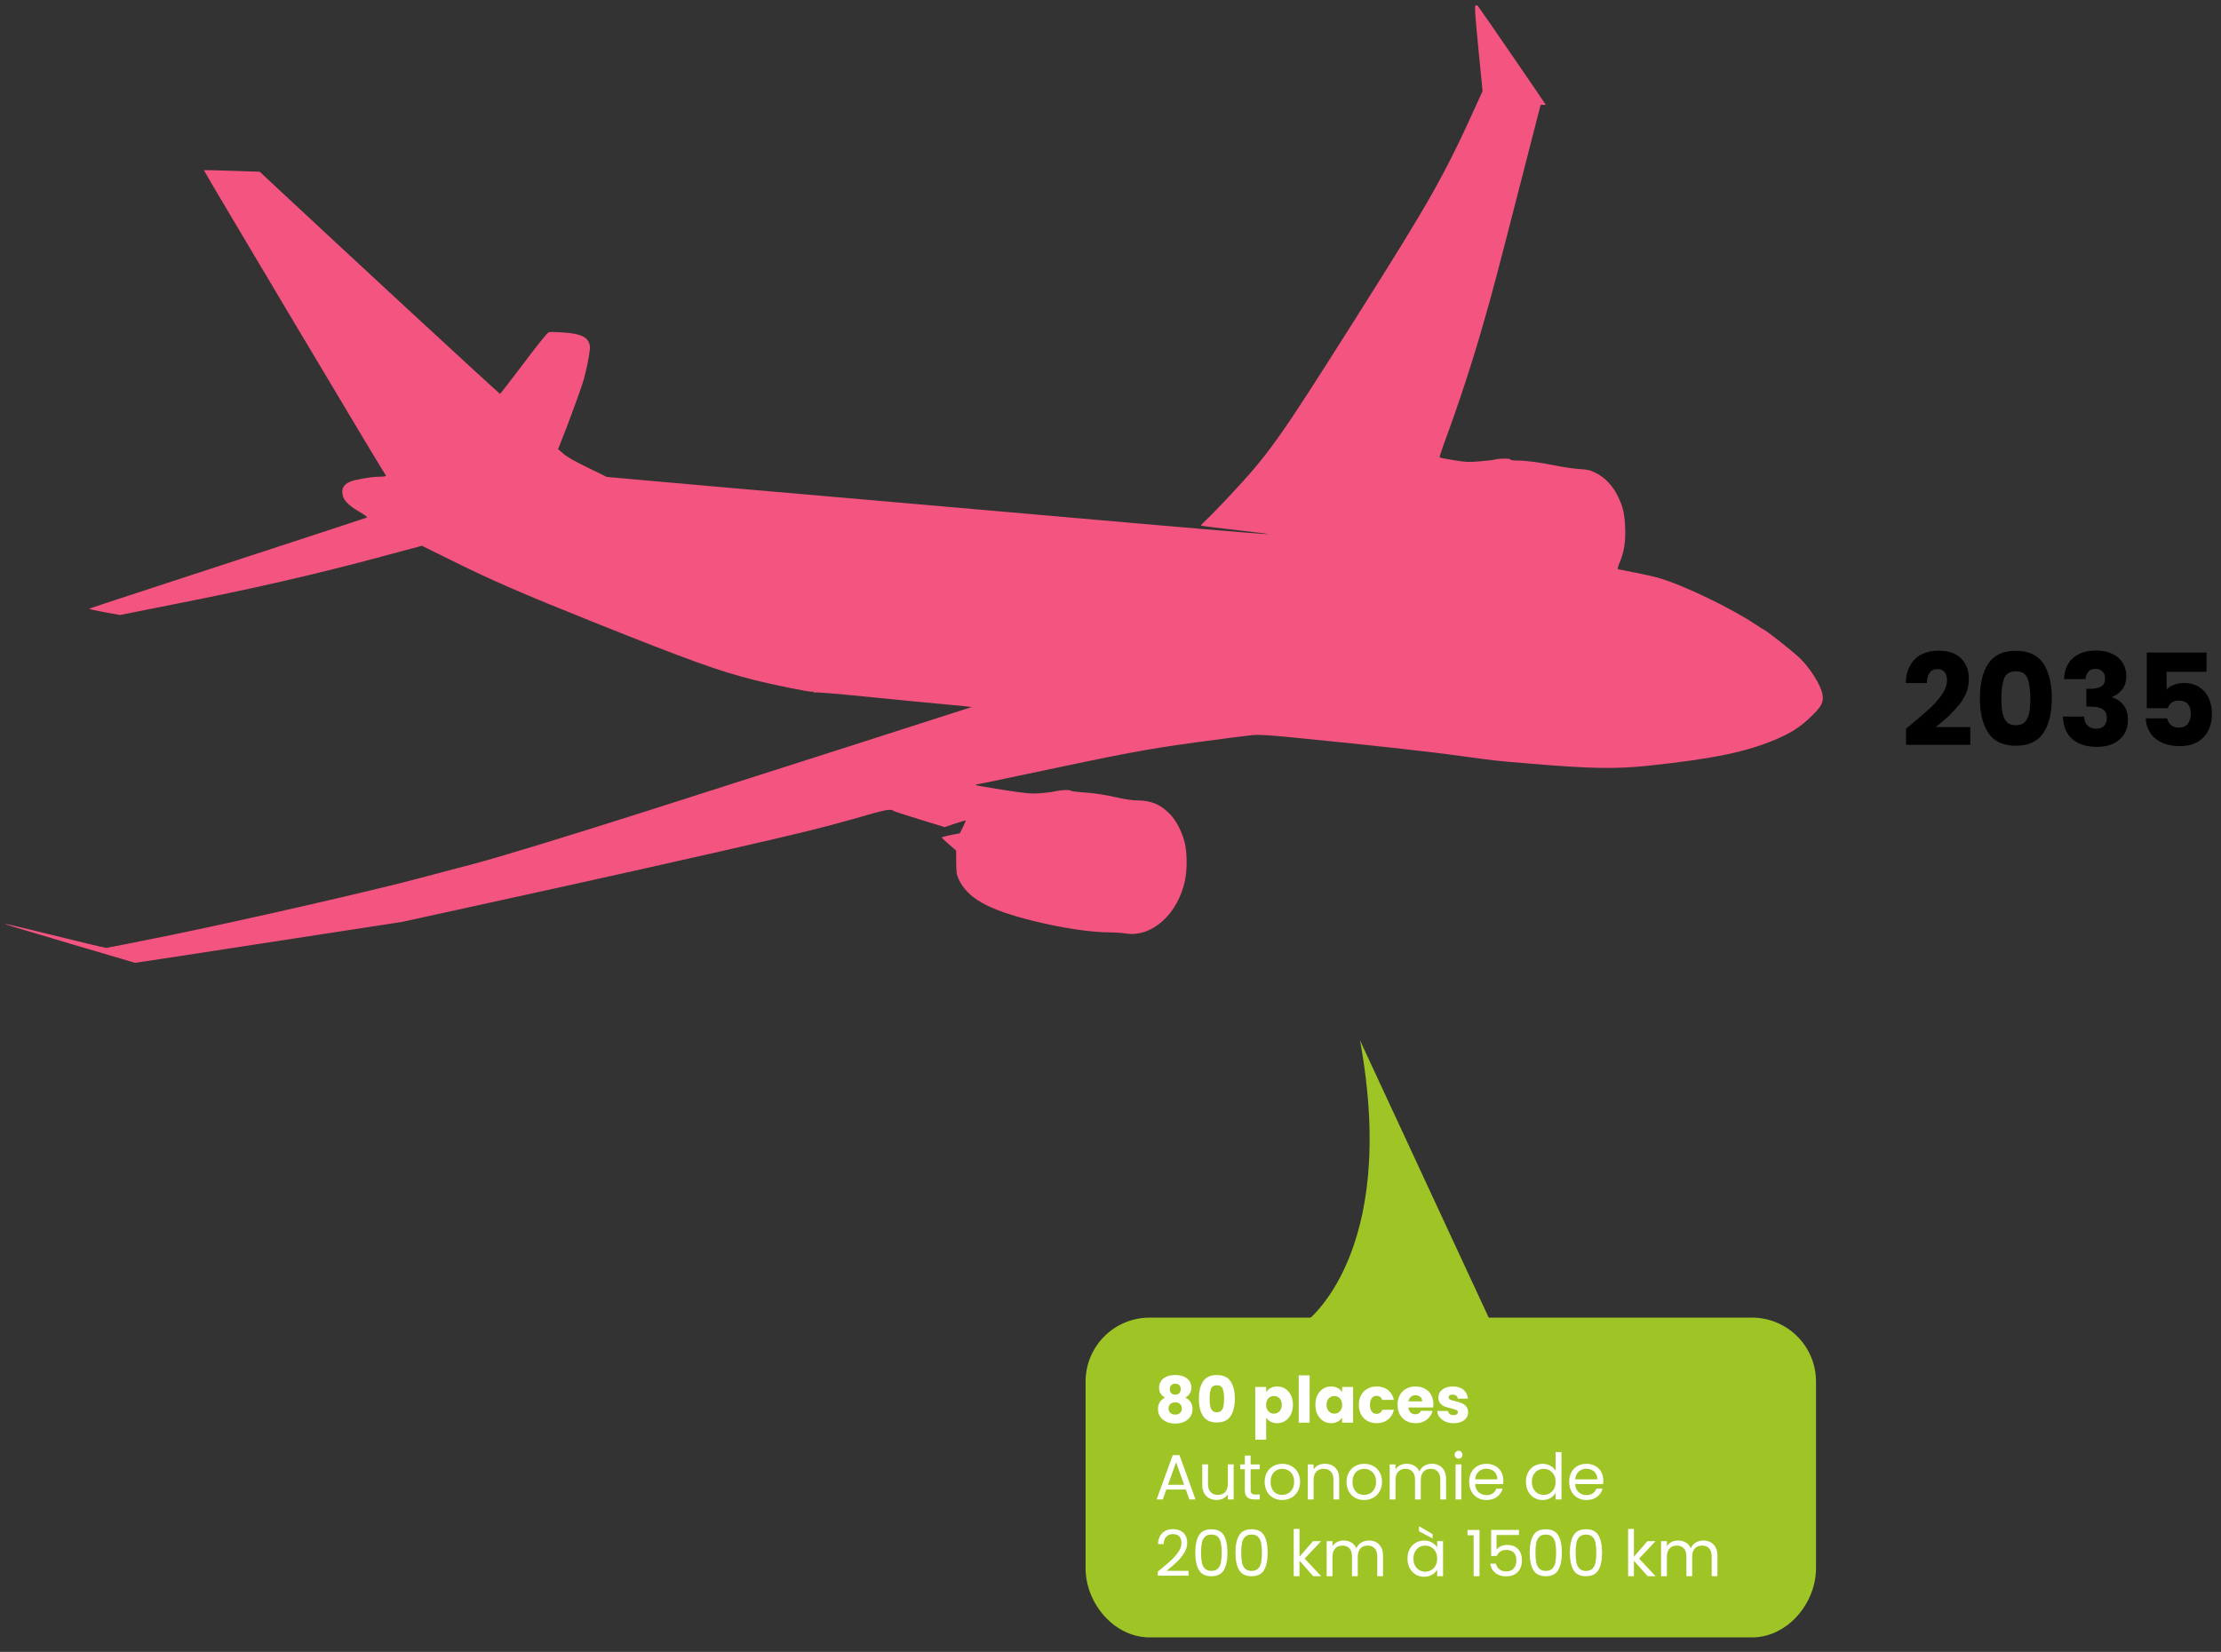 <svg xmlns="http://www.w3.org/2000/svg" xmlns:xlink="http://www.w3.org/1999/xlink" id="Calque_1" x="0px" y="0px" width="416.512px" height="309.867px" viewBox="-118.012 -95.868 416.512 309.867" xml:space="preserve"><rect x="-118.012" y="-95.868" width="416.512" height="309.867" fill="#333333" stroke="none"/><g>	<path d="M240.18,40.202c1.568-1.296,2.804-2.36,3.708-3.192c0.904-0.832,1.668-1.704,2.292-2.616  c0.624-0.912,0.936-1.8,0.936-2.664c0-0.656-0.152-1.168-0.456-1.536c-0.304-0.368-0.76-0.552-1.368-0.552  c-0.608,0-1.084,0.228-1.428,0.684s-0.516,1.101-0.516,1.932h-3.96c0.032-1.36,0.324-2.496,0.876-3.408  c0.552-0.912,1.28-1.584,2.184-2.016c0.903-0.432,1.908-0.648,3.012-0.648c1.904,0,3.34,0.488,4.308,1.464  c0.968,0.976,1.452,2.248,1.452,3.816c0,1.712-0.584,3.3-1.752,4.764c-1.168,1.464-2.656,2.892-4.464,4.284h6.48v3.336h-12.048  v-3.048C239.98,40.37,240.228,40.17,240.18,40.202z"></path>	<path d="M254.88,28.586c1.064-1.584,2.78-2.376,5.148-2.376c2.368,0,4.083,0.792,5.148,2.376c1.063,1.584,1.596,3.752,1.596,6.504  c0,2.784-0.532,4.968-1.596,6.552c-1.064,1.584-2.78,2.376-5.148,2.376c-2.368,0-4.084-0.792-5.148-2.376  c-1.064-1.584-1.596-3.768-1.596-6.552C253.284,32.338,253.816,30.17,254.88,28.586z M262.212,31.358  c-0.352-0.872-1.08-1.308-2.184-1.308s-1.833,0.436-2.184,1.308c-0.352,0.872-0.528,2.116-0.528,3.732  c0,1.088,0.064,1.988,0.192,2.7c0.127,0.712,0.388,1.288,0.78,1.728s0.972,0.66,1.74,0.66c0.768,0,1.348-0.22,1.74-0.66  s0.652-1.016,0.78-1.728c0.127-0.712,0.192-1.612,0.192-2.7C262.74,33.474,262.564,32.23,262.212,31.358z"></path>	<path d="M270.756,27.554c1.056-0.928,2.488-1.392,4.296-1.392c1.2,0,2.228,0.208,3.084,0.624c0.855,0.417,1.503,0.984,1.944,1.704  c0.44,0.72,0.66,1.528,0.66,2.424c0,1.056-0.264,1.916-0.792,2.58c-0.528,0.665-1.145,1.116-1.848,1.356v0.096  c0.912,0.304,1.632,0.808,2.16,1.512c0.528,0.704,0.792,1.608,0.792,2.712c0,0.992-0.228,1.868-0.684,2.628  c-0.456,0.76-1.12,1.356-1.992,1.788s-1.908,0.648-3.108,0.648c-1.92,0-3.452-0.472-4.596-1.416  c-1.144-0.944-1.748-2.368-1.812-4.272h3.984c0.016,0.704,0.216,1.26,0.6,1.668c0.384,0.408,0.944,0.612,1.68,0.612  c0.624,0,1.108-0.18,1.452-0.54c0.344-0.36,0.516-0.835,0.516-1.428c0-0.768-0.244-1.324-0.732-1.668  c-0.488-0.344-1.268-0.516-2.34-0.516h-0.768v-3.336h0.768c0.816,0,1.476-0.14,1.98-0.42s0.756-0.78,0.756-1.5  c0-0.576-0.16-1.024-0.48-1.344c-0.32-0.32-0.76-0.48-1.32-0.48c-0.608,0-1.06,0.184-1.356,0.552  c-0.296,0.368-0.468,0.824-0.516,1.368h-4.008C269.14,29.802,269.7,28.482,270.756,27.554z"></path>	<path d="M295.788,30.146h-7.488v3.312c0.32-0.352,0.768-0.64,1.344-0.864c0.576-0.224,1.2-0.336,1.872-0.336  c1.2,0,2.196,0.272,2.988,0.816c0.792,0.544,1.372,1.248,1.74,2.112c0.368,0.864,0.552,1.8,0.552,2.808  c0,1.872-0.528,3.356-1.584,4.452c-1.056,1.096-2.544,1.644-4.464,1.644c-1.28,0-2.392-0.22-3.336-0.66  c-0.944-0.44-1.672-1.052-2.184-1.836c-0.512-0.784-0.792-1.688-0.84-2.712h4.008c0.096,0.496,0.328,0.908,0.696,1.236  c0.368,0.328,0.872,0.492,1.512,0.492c0.752,0,1.312-0.24,1.68-0.72c0.368-0.48,0.552-1.12,0.552-1.92  c0-0.784-0.192-1.384-0.576-1.8c-0.384-0.416-0.944-0.624-1.68-0.624c-0.544,0-0.992,0.132-1.344,0.396s-0.584,0.612-0.696,1.044  h-3.96v-10.44h11.208V30.146z"></path></g><g>	<path fill="#9EC525" d="M222.553,198.277c0,6.629-5.373,13-12,13H97.571c-6.628,0-12-6.371-12-13v-34.982c0-6.627,5.372-12,12-12  h29.067h83.914c6.629,0,12,5.373,12,12v34.982H222.553z"></path>	<path fill="#9EC525" d="M126.637,152.295h35l-24.598-53C144.442,139.795,126.637,152.295,126.637,152.295z"></path></g><g>	<path fill="#FFFFFF" d="M99.352,164.412c0-0.432,0.112-0.826,0.336-1.182s0.564-0.64,1.02-0.852s1.016-0.318,1.68-0.318  c0.664,0,1.222,0.106,1.674,0.318c0.452,0.212,0.79,0.496,1.014,0.852c0.224,0.356,0.336,0.75,0.336,1.182  s-0.102,0.808-0.306,1.128s-0.478,0.572-0.822,0.756c0.432,0.208,0.764,0.494,0.996,0.858c0.232,0.364,0.348,0.791,0.348,1.278  c0,0.568-0.144,1.058-0.432,1.47c-0.288,0.412-0.678,0.726-1.17,0.942c-0.492,0.216-1.038,0.324-1.638,0.324  c-0.6,0-1.146-0.108-1.638-0.324c-0.492-0.216-0.882-0.53-1.17-0.942c-0.288-0.412-0.432-0.902-0.432-1.47  c0-0.496,0.116-0.926,0.348-1.29c0.232-0.364,0.56-0.646,0.984-0.846C99.728,165.896,99.352,165.268,99.352,164.412z   M101.476,167.49c-0.232,0.204-0.348,0.486-0.348,0.846c0,0.336,0.114,0.612,0.342,0.828s0.534,0.324,0.918,0.324  c0.384,0,0.686-0.108,0.906-0.324s0.33-0.492,0.33-0.828c0-0.352-0.114-0.632-0.342-0.84c-0.228-0.208-0.526-0.312-0.894-0.312  C102.012,167.184,101.708,167.286,101.476,167.49z M103.138,163.962c-0.188-0.18-0.438-0.27-0.75-0.27s-0.563,0.092-0.75,0.276  c-0.188,0.185-0.282,0.44-0.282,0.768c0,0.312,0.096,0.558,0.288,0.738c0.192,0.18,0.44,0.27,0.744,0.27  c0.304,0,0.552-0.092,0.744-0.276c0.192-0.184,0.288-0.432,0.288-0.744C103.42,164.396,103.326,164.142,103.138,163.962z"></path>	<path fill="#FFFFFF" d="M107.614,163.248c0.532-0.792,1.39-1.188,2.574-1.188c1.184,0,2.042,0.396,2.574,1.188  c0.532,0.792,0.798,1.876,0.798,3.252c0,1.392-0.266,2.484-0.798,3.276c-0.532,0.792-1.39,1.188-2.574,1.188  c-1.184,0-2.042-0.396-2.574-1.188s-0.798-1.884-0.798-3.276C106.816,165.124,107.082,164.04,107.614,163.248z M111.28,164.634  c-0.176-0.436-0.54-0.654-1.092-0.654c-0.552,0-0.916,0.218-1.092,0.654c-0.176,0.437-0.264,1.058-0.264,1.866  c0,0.544,0.032,0.994,0.096,1.35s0.194,0.644,0.39,0.864c0.196,0.22,0.486,0.33,0.87,0.33c0.384,0,0.674-0.11,0.87-0.33  c0.196-0.22,0.326-0.508,0.39-0.864s0.096-0.806,0.096-1.35C111.544,165.692,111.456,165.07,111.28,164.634z"></path>	<path fill="#FFFFFF" d="M120.268,164.496c0.352-0.192,0.764-0.288,1.236-0.288c0.552,0,1.052,0.14,1.5,0.42  c0.448,0.28,0.802,0.68,1.062,1.2s0.39,1.124,0.39,1.812s-0.13,1.294-0.39,1.818s-0.614,0.928-1.062,1.212  c-0.448,0.284-0.948,0.426-1.5,0.426c-0.464,0-0.874-0.096-1.23-0.288s-0.634-0.44-0.834-0.744v4.128h-2.052v-9.888h2.052v0.948  C119.64,164.94,119.916,164.688,120.268,164.496z M121.942,166.434c-0.284-0.292-0.634-0.438-1.05-0.438  c-0.408,0-0.754,0.148-1.038,0.444c-0.284,0.296-0.426,0.7-0.426,1.212c0,0.512,0.142,0.917,0.426,1.212  c0.284,0.296,0.63,0.444,1.038,0.444c0.408,0,0.756-0.15,1.044-0.45c0.288-0.3,0.432-0.706,0.432-1.218  C122.368,167.128,122.226,166.726,121.942,166.434z"></path>	<path fill="#FFFFFF" d="M127.588,162.12V171h-2.052v-8.88H127.588z"></path>	<path fill="#FFFFFF" d="M129.058,165.828c0.26-0.52,0.614-0.92,1.062-1.2c0.448-0.28,0.948-0.42,1.5-0.42  c0.472,0,0.886,0.096,1.242,0.288s0.63,0.444,0.822,0.756v-0.948h2.052V171h-2.052v-0.948c-0.2,0.312-0.478,0.564-0.834,0.756  s-0.77,0.288-1.242,0.288c-0.544,0-1.04-0.142-1.488-0.426c-0.448-0.284-0.802-0.688-1.062-1.212c-0.26-0.524-0.39-1.13-0.39-1.818  S128.798,166.348,129.058,165.828z M133.258,166.44c-0.284-0.296-0.63-0.444-1.038-0.444c-0.408,0-0.754,0.146-1.038,0.438  c-0.284,0.292-0.426,0.694-0.426,1.206c0,0.512,0.142,0.918,0.426,1.218c0.284,0.3,0.63,0.45,1.038,0.45  c0.408,0,0.754-0.148,1.038-0.444c0.284-0.295,0.426-0.7,0.426-1.212C133.684,167.14,133.542,166.736,133.258,166.44z"></path>	<path fill="#FFFFFF" d="M137.242,165.828c0.284-0.52,0.68-0.92,1.188-1.2c0.508-0.28,1.09-0.42,1.746-0.42  c0.84,0,1.542,0.22,2.106,0.66c0.564,0.44,0.934,1.06,1.11,1.86h-2.184c-0.184-0.512-0.54-0.768-1.068-0.768  c-0.376,0-0.676,0.146-0.9,0.438c-0.224,0.292-0.336,0.71-0.336,1.254c0,0.544,0.112,0.962,0.336,1.254  c0.224,0.292,0.524,0.438,0.9,0.438c0.528,0,0.884-0.256,1.068-0.768h2.184c-0.176,0.784-0.548,1.4-1.116,1.848  c-0.568,0.448-1.268,0.672-2.1,0.672c-0.656,0-1.238-0.14-1.746-0.42c-0.508-0.28-0.904-0.68-1.188-1.2  c-0.284-0.52-0.426-1.128-0.426-1.824C136.816,166.956,136.958,166.348,137.242,165.828z"></path>	<path fill="#FFFFFF" d="M150.76,168.144h-4.644c0.032,0.416,0.166,0.734,0.402,0.954s0.526,0.33,0.87,0.33  c0.512,0,0.868-0.216,1.068-0.648h2.184c-0.112,0.44-0.314,0.836-0.606,1.188c-0.292,0.353-0.658,0.628-1.098,0.828  c-0.44,0.2-0.932,0.3-1.476,0.3c-0.656,0-1.24-0.14-1.752-0.42c-0.512-0.28-0.912-0.68-1.2-1.2s-0.432-1.128-0.432-1.824  c0-0.696,0.142-1.304,0.426-1.824c0.284-0.52,0.682-0.92,1.194-1.2c0.512-0.28,1.1-0.42,1.764-0.42  c0.648,0,1.224,0.136,1.728,0.408c0.504,0.272,0.897,0.66,1.182,1.164c0.284,0.504,0.426,1.092,0.426,1.764  C150.796,167.736,150.783,167.936,150.76,168.144z M148.696,167.004c0-0.352-0.12-0.632-0.36-0.84  c-0.24-0.208-0.54-0.312-0.9-0.312c-0.344,0-0.634,0.1-0.87,0.3c-0.236,0.2-0.382,0.484-0.438,0.852H148.696z"></path>	<path fill="#FFFFFF" d="M153.04,170.796c-0.456-0.2-0.816-0.474-1.08-0.822c-0.264-0.348-0.412-0.738-0.444-1.17h2.028  c0.024,0.232,0.132,0.42,0.324,0.564c0.192,0.144,0.428,0.216,0.708,0.216c0.256,0,0.454-0.05,0.594-0.15  c0.14-0.1,0.21-0.23,0.21-0.39c0-0.192-0.1-0.334-0.3-0.426c-0.2-0.092-0.524-0.194-0.972-0.306c-0.48-0.112-0.88-0.23-1.2-0.354  s-0.596-0.32-0.828-0.588c-0.232-0.268-0.348-0.63-0.348-1.086c0-0.384,0.106-0.734,0.318-1.05c0.212-0.316,0.524-0.566,0.936-0.75  c0.412-0.184,0.902-0.276,1.47-0.276c0.84,0,1.501,0.208,1.986,0.624c0.484,0.416,0.762,0.968,0.834,1.656h-1.896  c-0.032-0.232-0.134-0.416-0.306-0.552c-0.172-0.136-0.398-0.204-0.678-0.204c-0.24,0-0.424,0.046-0.552,0.138  s-0.192,0.218-0.192,0.378c0,0.192,0.102,0.336,0.306,0.432c0.204,0.096,0.522,0.192,0.954,0.288  c0.496,0.128,0.9,0.254,1.212,0.378s0.586,0.324,0.822,0.6c0.236,0.276,0.358,0.646,0.366,1.11c0,0.392-0.11,0.742-0.33,1.05  c-0.22,0.308-0.536,0.55-0.948,0.726s-0.89,0.264-1.434,0.264C154.015,171.096,153.495,170.996,153.04,170.796z"></path>	<path fill="#FFFFFF" d="M104.368,183.54h-3.648l-0.672,1.86h-1.152l3.024-8.316h1.26l3.012,8.316h-1.152L104.368,183.54z   M104.056,182.652l-1.512-4.224l-1.512,4.224H104.056z"></path>	<path fill="#FFFFFF" d="M113.344,178.824v6.576h-1.092v-0.972c-0.208,0.336-0.498,0.598-0.87,0.786s-0.782,0.282-1.23,0.282  c-0.512,0-0.972-0.106-1.38-0.318c-0.408-0.212-0.73-0.53-0.966-0.954c-0.236-0.424-0.354-0.94-0.354-1.548v-3.852h1.08v3.708  c0,0.648,0.164,1.146,0.492,1.494s0.776,0.522,1.344,0.522c0.584,0,1.044-0.18,1.38-0.54s0.504-0.884,0.504-1.572v-3.612H113.344z"></path>	<path fill="#FFFFFF" d="M116.524,179.724v3.876c0,0.32,0.068,0.546,0.204,0.678c0.136,0.132,0.372,0.198,0.708,0.198h0.804v0.924  h-0.984c-0.608,0-1.064-0.14-1.368-0.42c-0.304-0.28-0.456-0.74-0.456-1.38v-3.876h-0.852v-0.9h0.852v-1.656h1.092v1.656h1.716v0.9  H116.524z"></path>	<path fill="#FFFFFF" d="M120.755,185.088c-0.5-0.28-0.892-0.678-1.176-1.194c-0.284-0.516-0.426-1.114-0.426-1.794  c0-0.672,0.146-1.266,0.438-1.782s0.69-0.912,1.194-1.188s1.068-0.414,1.692-0.414s1.188,0.138,1.692,0.414  c0.504,0.276,0.902,0.67,1.194,1.182c0.292,0.512,0.438,1.108,0.438,1.788c0,0.68-0.15,1.278-0.45,1.794  c-0.3,0.516-0.706,0.914-1.218,1.194c-0.512,0.28-1.08,0.42-1.704,0.42C121.812,185.508,121.254,185.368,120.755,185.088z   M123.532,184.272c0.344-0.184,0.622-0.46,0.834-0.828c0.212-0.368,0.318-0.816,0.318-1.344c0-0.528-0.104-0.976-0.312-1.344  c-0.208-0.368-0.48-0.642-0.816-0.822c-0.336-0.18-0.7-0.27-1.092-0.27c-0.4,0-0.766,0.09-1.098,0.27  c-0.332,0.18-0.598,0.454-0.798,0.822c-0.2,0.368-0.3,0.816-0.3,1.344c0,0.536,0.098,0.988,0.294,1.356  c0.196,0.368,0.458,0.642,0.786,0.822c0.328,0.18,0.688,0.27,1.08,0.27S123.188,184.456,123.532,184.272z"></path>	<path fill="#FFFFFF" d="M132.388,179.43c0.496,0.484,0.744,1.182,0.744,2.094v3.876h-1.08v-3.72c0-0.656-0.164-1.158-0.492-1.506  c-0.328-0.348-0.776-0.522-1.344-0.522c-0.576,0-1.034,0.18-1.374,0.54s-0.51,0.884-0.51,1.572v3.636h-1.092v-6.576h1.092v0.936  c0.216-0.336,0.51-0.596,0.882-0.78s0.782-0.276,1.23-0.276C131.244,178.704,131.892,178.946,132.388,179.43z"></path>	<path fill="#FFFFFF" d="M136.115,185.088c-0.5-0.28-0.892-0.678-1.176-1.194c-0.284-0.516-0.426-1.114-0.426-1.794  c0-0.672,0.146-1.266,0.438-1.782s0.69-0.912,1.194-1.188s1.068-0.414,1.692-0.414s1.188,0.138,1.692,0.414  c0.504,0.276,0.902,0.67,1.194,1.182c0.292,0.512,0.438,1.108,0.438,1.788c0,0.68-0.15,1.278-0.45,1.794  c-0.3,0.516-0.706,0.914-1.218,1.194c-0.512,0.28-1.08,0.42-1.704,0.42C137.173,185.508,136.615,185.368,136.115,185.088z   M138.893,184.272c0.344-0.184,0.622-0.46,0.834-0.828c0.212-0.368,0.318-0.816,0.318-1.344c0-0.528-0.104-0.976-0.312-1.344  c-0.208-0.368-0.48-0.642-0.816-0.822c-0.336-0.18-0.7-0.27-1.092-0.27c-0.4,0-0.766,0.09-1.098,0.27  c-0.332,0.18-0.598,0.454-0.798,0.822c-0.2,0.368-0.3,0.816-0.3,1.344c0,0.536,0.098,0.988,0.294,1.356  c0.196,0.368,0.458,0.642,0.786,0.822c0.328,0.18,0.688,0.27,1.08,0.27S138.549,184.456,138.893,184.272z"></path>	<path fill="#FFFFFF" d="M151.877,179.022c0.4,0.212,0.716,0.53,0.948,0.954c0.232,0.424,0.348,0.94,0.348,1.548v3.876h-1.08v-3.72  c0-0.656-0.162-1.158-0.486-1.506c-0.324-0.348-0.762-0.522-1.314-0.522c-0.568,0-1.02,0.182-1.356,0.546  c-0.336,0.364-0.504,0.89-0.504,1.578v3.624h-1.08v-3.72c0-0.656-0.162-1.158-0.486-1.506c-0.324-0.348-0.762-0.522-1.314-0.522  c-0.568,0-1.02,0.182-1.356,0.546c-0.336,0.364-0.504,0.89-0.504,1.578v3.624h-1.092v-6.576h1.092v0.948  c0.216-0.344,0.506-0.608,0.87-0.792c0.364-0.184,0.766-0.276,1.206-0.276c0.552,0,1.04,0.124,1.464,0.372  c0.424,0.248,0.74,0.612,0.948,1.092c0.184-0.464,0.488-0.824,0.912-1.08c0.424-0.256,0.896-0.384,1.416-0.384  C151.021,178.704,151.477,178.81,151.877,179.022z"></path>	<path fill="#FFFFFF" d="M154.997,177.54c-0.144-0.144-0.216-0.32-0.216-0.528c0-0.208,0.072-0.384,0.216-0.528  s0.32-0.216,0.528-0.216c0.2,0,0.37,0.072,0.51,0.216c0.14,0.144,0.21,0.32,0.21,0.528c0,0.208-0.07,0.384-0.21,0.528  c-0.14,0.144-0.31,0.216-0.51,0.216C155.317,177.756,155.141,177.684,154.997,177.54z M156.053,178.824v6.576h-1.092v-6.576  H156.053z"></path>	<path fill="#FFFFFF" d="M163.877,182.52h-5.256c0.04,0.648,0.262,1.154,0.666,1.518c0.404,0.364,0.894,0.546,1.47,0.546  c0.472,0,0.866-0.11,1.182-0.33c0.316-0.22,0.538-0.514,0.666-0.882h1.176c-0.176,0.632-0.528,1.146-1.056,1.542  c-0.528,0.396-1.184,0.594-1.968,0.594c-0.624,0-1.182-0.14-1.674-0.42c-0.492-0.28-0.878-0.678-1.158-1.194  c-0.28-0.516-0.42-1.114-0.42-1.794c0-0.68,0.136-1.276,0.408-1.788c0.272-0.512,0.654-0.906,1.146-1.182  c0.492-0.276,1.058-0.414,1.698-0.414c0.624,0,1.176,0.136,1.656,0.408s0.85,0.646,1.11,1.122c0.26,0.476,0.39,1.014,0.39,1.614  C163.912,182.068,163.901,182.288,163.877,182.52z M162.509,180.558c-0.184-0.3-0.434-0.528-0.75-0.684  c-0.316-0.156-0.666-0.234-1.05-0.234c-0.552,0-1.022,0.176-1.41,0.528c-0.388,0.352-0.61,0.84-0.666,1.464h4.152  C162.784,181.216,162.693,180.858,162.509,180.558z"></path>	<path fill="#FFFFFF" d="M168.556,180.318c0.272-0.508,0.646-0.902,1.122-1.182c0.476-0.28,1.01-0.42,1.602-0.42  c0.512,0,0.988,0.118,1.428,0.354c0.44,0.236,0.776,0.546,1.008,0.93v-3.48h1.104v8.88h-1.104v-1.236  c-0.216,0.392-0.536,0.714-0.96,0.966c-0.424,0.252-0.92,0.378-1.488,0.378c-0.584,0-1.114-0.144-1.59-0.432  c-0.476-0.288-0.85-0.692-1.122-1.212s-0.408-1.112-0.408-1.776C168.149,181.416,168.284,180.826,168.556,180.318z   M173.417,180.804c-0.2-0.368-0.47-0.65-0.81-0.846c-0.34-0.196-0.714-0.294-1.122-0.294c-0.408,0-0.78,0.096-1.116,0.288  c-0.336,0.192-0.604,0.472-0.804,0.84c-0.2,0.368-0.3,0.8-0.3,1.296c0,0.504,0.1,0.942,0.3,1.314  c0.2,0.372,0.468,0.656,0.804,0.852c0.336,0.196,0.708,0.294,1.116,0.294c0.408,0,0.782-0.098,1.122-0.294  c0.34-0.196,0.61-0.48,0.81-0.852c0.2-0.372,0.3-0.806,0.3-1.302S173.616,181.172,173.417,180.804z"></path>	<path fill="#FFFFFF" d="M182.633,182.52h-5.256c0.04,0.648,0.262,1.154,0.666,1.518c0.404,0.364,0.894,0.546,1.47,0.546  c0.472,0,0.866-0.11,1.182-0.33c0.316-0.22,0.538-0.514,0.666-0.882h1.176c-0.176,0.632-0.528,1.146-1.056,1.542  c-0.528,0.396-1.184,0.594-1.968,0.594c-0.624,0-1.182-0.14-1.674-0.42c-0.492-0.28-0.878-0.678-1.158-1.194  c-0.28-0.516-0.42-1.114-0.42-1.794c0-0.68,0.136-1.276,0.408-1.788c0.272-0.512,0.654-0.906,1.146-1.182  c0.492-0.276,1.058-0.414,1.698-0.414c0.624,0,1.176,0.136,1.656,0.408s0.85,0.646,1.11,1.122c0.26,0.476,0.39,1.014,0.39,1.614  C182.668,182.068,182.656,182.288,182.633,182.52z M181.264,180.558c-0.184-0.3-0.434-0.528-0.75-0.684  c-0.316-0.156-0.666-0.234-1.05-0.234c-0.552,0-1.022,0.176-1.41,0.528c-0.388,0.352-0.61,0.84-0.666,1.464h4.152  C181.54,181.216,181.448,180.858,181.264,180.558z"></path>	<path fill="#FFFFFF" d="M101.5,196.914c0.576-0.523,1.062-1.072,1.458-1.644c0.396-0.572,0.594-1.134,0.594-1.686  c0-0.52-0.126-0.93-0.378-1.23c-0.252-0.3-0.658-0.45-1.218-0.45c-0.544,0-0.966,0.17-1.266,0.51  c-0.3,0.34-0.462,0.794-0.486,1.362h-1.056c0.032-0.896,0.304-1.588,0.816-2.076c0.512-0.488,1.172-0.732,1.98-0.732  c0.824,0,1.478,0.228,1.962,0.684c0.484,0.456,0.726,1.084,0.726,1.884c0,0.664-0.198,1.31-0.594,1.938  c-0.396,0.628-0.846,1.18-1.35,1.656s-1.148,1.03-1.932,1.662h4.128v0.912h-5.772v-0.78  C100.128,198.108,100.924,197.438,101.5,196.914z"></path>	<path fill="#FFFFFF" d="M106.816,192.15c0.448-0.772,1.232-1.158,2.352-1.158c1.112,0,1.892,0.386,2.34,1.158  s0.672,1.846,0.672,3.222c0,1.4-0.224,2.488-0.672,3.264c-0.448,0.776-1.228,1.164-2.34,1.164c-1.12,0-1.904-0.388-2.352-1.164  c-0.448-0.776-0.672-1.864-0.672-3.264C106.144,193.996,106.368,192.922,106.816,192.15z M110.962,193.602  c-0.092-0.484-0.28-0.874-0.564-1.17c-0.284-0.296-0.694-0.444-1.23-0.444c-0.544,0-0.958,0.148-1.242,0.444  c-0.284,0.296-0.472,0.686-0.564,1.17c-0.092,0.484-0.138,1.074-0.138,1.77c0,0.72,0.046,1.324,0.138,1.812  c0.092,0.488,0.28,0.88,0.564,1.176s0.698,0.444,1.242,0.444c0.536,0,0.946-0.148,1.23-0.444c0.284-0.296,0.472-0.688,0.564-1.176  c0.092-0.488,0.138-1.092,0.138-1.812C111.1,194.676,111.054,194.086,110.962,193.602z"></path>	<path fill="#FFFFFF" d="M114.352,192.15c0.448-0.772,1.232-1.158,2.352-1.158c1.112,0,1.892,0.386,2.34,1.158  s0.672,1.846,0.672,3.222c0,1.4-0.224,2.488-0.672,3.264c-0.448,0.776-1.228,1.164-2.34,1.164c-1.12,0-1.904-0.388-2.352-1.164  c-0.448-0.776-0.672-1.864-0.672-3.264C113.68,193.996,113.904,192.922,114.352,192.15z M118.498,193.602  c-0.092-0.484-0.28-0.874-0.564-1.17c-0.284-0.296-0.694-0.444-1.23-0.444c-0.544,0-0.958,0.148-1.242,0.444  c-0.284,0.296-0.472,0.686-0.564,1.17c-0.092,0.484-0.138,1.074-0.138,1.77c0,0.72,0.046,1.324,0.138,1.812  c0.092,0.488,0.28,0.88,0.564,1.176s0.698,0.444,1.242,0.444c0.536,0,0.946-0.148,1.23-0.444c0.284-0.296,0.472-0.688,0.564-1.176  c0.092-0.488,0.138-1.092,0.138-1.812C118.636,194.676,118.59,194.086,118.498,193.602z"></path>	<path fill="#FFFFFF" d="M128.272,199.8l-2.58-2.904v2.904H124.6v-8.88h1.092v5.22l2.532-2.916h1.524l-3.096,3.276l3.108,3.3  H128.272z"></path>	<path fill="#FFFFFF" d="M140.056,193.422c0.4,0.212,0.716,0.53,0.948,0.954c0.232,0.424,0.348,0.94,0.348,1.548v3.876h-1.08v-3.72  c0-0.656-0.162-1.158-0.486-1.506c-0.324-0.348-0.762-0.522-1.314-0.522c-0.568,0-1.02,0.182-1.356,0.546  c-0.336,0.364-0.504,0.89-0.504,1.578v3.624h-1.08v-3.72c0-0.656-0.162-1.158-0.486-1.506c-0.324-0.348-0.762-0.522-1.314-0.522  c-0.568,0-1.02,0.182-1.356,0.546c-0.336,0.364-0.504,0.89-0.504,1.578v3.624h-1.092v-6.576h1.092v0.948  c0.216-0.344,0.506-0.608,0.87-0.792c0.364-0.184,0.766-0.276,1.206-0.276c0.552,0,1.04,0.124,1.464,0.372  c0.424,0.248,0.74,0.612,0.948,1.092c0.184-0.464,0.488-0.824,0.912-1.08c0.424-0.256,0.896-0.384,1.416-0.384  C139.2,193.104,139.656,193.21,140.056,193.422z"></path>	<path fill="#FFFFFF" d="M146.344,194.718c0.272-0.508,0.646-0.902,1.122-1.182c0.476-0.28,1.006-0.42,1.59-0.42  c0.576,0,1.076,0.124,1.5,0.372c0.424,0.248,0.74,0.56,0.948,0.936v-1.2h1.104v6.576h-1.104v-1.224  c-0.216,0.384-0.538,0.702-0.966,0.954c-0.428,0.252-0.926,0.378-1.494,0.378c-0.584,0-1.112-0.144-1.584-0.432  c-0.472-0.288-0.844-0.692-1.116-1.212s-0.408-1.112-0.408-1.776C145.936,195.816,146.072,195.226,146.344,194.718z   M151.204,195.204c-0.2-0.368-0.47-0.65-0.81-0.846c-0.34-0.196-0.714-0.294-1.122-0.294c-0.408,0-0.78,0.096-1.116,0.288  c-0.336,0.192-0.604,0.472-0.804,0.84c-0.2,0.368-0.3,0.8-0.3,1.296c0,0.504,0.1,0.942,0.3,1.314  c0.2,0.372,0.468,0.656,0.804,0.852c0.336,0.196,0.708,0.294,1.116,0.294c0.408,0,0.782-0.098,1.122-0.294  c0.34-0.196,0.61-0.48,0.81-0.852c0.2-0.372,0.3-0.806,0.3-1.302S151.404,195.572,151.204,195.204z M150.652,191.916v0.816  l-2.556-1.368v-0.948L150.652,191.916z"></path>	<path fill="#FFFFFF" d="M157.192,192.12v-0.996h2.256v8.676h-1.104v-7.68H157.192z"></path>	<path fill="#FFFFFF" d="M166.852,192.072h-4.212v2.736c0.184-0.256,0.456-0.466,0.816-0.63c0.36-0.164,0.748-0.246,1.164-0.246  c0.664,0,1.204,0.138,1.62,0.414s0.714,0.632,0.894,1.068c0.18,0.437,0.27,0.898,0.27,1.386c0,0.576-0.108,1.092-0.324,1.548  c-0.216,0.456-0.546,0.816-0.99,1.08c-0.444,0.264-0.994,0.396-1.65,0.396c-0.84,0-1.52-0.216-2.04-0.648  c-0.521-0.432-0.836-1.008-0.948-1.728h1.068c0.104,0.456,0.324,0.812,0.66,1.068c0.336,0.256,0.76,0.384,1.272,0.384  c0.632,0,1.108-0.19,1.428-0.57c0.32-0.38,0.48-0.882,0.48-1.506s-0.16-1.106-0.48-1.446c-0.32-0.34-0.792-0.51-1.416-0.51  c-0.424,0-0.794,0.102-1.11,0.306s-0.546,0.482-0.69,0.834h-1.032v-4.896h5.22V192.072z"></path>	<path fill="#FFFFFF" d="M169.528,192.15c0.448-0.772,1.232-1.158,2.352-1.158c1.112,0,1.892,0.386,2.34,1.158  s0.672,1.846,0.672,3.222c0,1.4-0.224,2.488-0.672,3.264c-0.448,0.776-1.228,1.164-2.34,1.164c-1.12,0-1.904-0.388-2.352-1.164  c-0.448-0.776-0.672-1.864-0.672-3.264C168.856,193.996,169.079,192.922,169.528,192.15z M173.674,193.602  c-0.092-0.484-0.28-0.874-0.564-1.17c-0.284-0.296-0.694-0.444-1.23-0.444c-0.544,0-0.958,0.148-1.242,0.444  c-0.284,0.296-0.472,0.686-0.564,1.17c-0.092,0.484-0.138,1.074-0.138,1.77c0,0.72,0.046,1.324,0.138,1.812  c0.092,0.488,0.28,0.88,0.564,1.176s0.698,0.444,1.242,0.444c0.536,0,0.946-0.148,1.23-0.444c0.284-0.296,0.472-0.688,0.564-1.176  c0.092-0.488,0.138-1.092,0.138-1.812C173.812,194.676,173.765,194.086,173.674,193.602z"></path>	<path fill="#FFFFFF" d="M177.064,192.15c0.448-0.772,1.232-1.158,2.352-1.158c1.112,0,1.892,0.386,2.34,1.158  s0.672,1.846,0.672,3.222c0,1.4-0.224,2.488-0.672,3.264c-0.448,0.776-1.228,1.164-2.34,1.164c-1.12,0-1.904-0.388-2.352-1.164  c-0.448-0.776-0.672-1.864-0.672-3.264C176.392,193.996,176.615,192.922,177.064,192.15z M181.21,193.602  c-0.092-0.484-0.28-0.874-0.564-1.17c-0.284-0.296-0.694-0.444-1.23-0.444c-0.544,0-0.958,0.148-1.242,0.444  c-0.284,0.296-0.472,0.686-0.564,1.17c-0.092,0.484-0.138,1.074-0.138,1.77c0,0.72,0.046,1.324,0.138,1.812  c0.092,0.488,0.28,0.88,0.564,1.176s0.698,0.444,1.242,0.444c0.536,0,0.946-0.148,1.23-0.444c0.284-0.296,0.472-0.688,0.564-1.176  c0.092-0.488,0.138-1.092,0.138-1.812C181.348,194.676,181.302,194.086,181.21,193.602z"></path>	<path fill="#FFFFFF" d="M190.984,199.8l-2.58-2.904v2.904h-1.092v-8.88h1.092v5.22l2.532-2.916h1.524l-3.096,3.276l3.108,3.3  H190.984z"></path>	<path fill="#FFFFFF" d="M202.768,193.422c0.4,0.212,0.716,0.53,0.948,0.954c0.232,0.424,0.348,0.94,0.348,1.548v3.876h-1.08v-3.72  c0-0.656-0.162-1.158-0.486-1.506c-0.324-0.348-0.762-0.522-1.314-0.522c-0.568,0-1.02,0.182-1.356,0.546  c-0.336,0.364-0.504,0.89-0.504,1.578v3.624h-1.08v-3.72c0-0.656-0.162-1.158-0.486-1.506c-0.324-0.348-0.762-0.522-1.314-0.522  c-0.568,0-1.02,0.182-1.356,0.546c-0.336,0.364-0.504,0.89-0.504,1.578v3.624h-1.092v-6.576h1.092v0.948  c0.216-0.344,0.506-0.608,0.87-0.792c0.364-0.184,0.766-0.276,1.206-0.276c0.552,0,1.04,0.124,1.464,0.372  c0.424,0.248,0.74,0.612,0.948,1.092c0.184-0.464,0.488-0.824,0.912-1.08c0.424-0.256,0.896-0.384,1.416-0.384  C201.912,193.104,202.368,193.21,202.768,193.422z"></path></g><path fill="#F35580" d="M158.701-94.818c-0.196,0.107-0.089,1.621,0.535,8.086l0.784,7.944 l-1.354,2.992c-5.86,12.913-8.442,17.508-22.531,39.772c-14.552,23.031-16.12,25.203-23.743,33.378 c-1.746,1.853-3.634,3.794-4.204,4.311c-0.587,0.534-1.015,0.998-0.98,1.051c0.089,0.071,2.191,0.339,10.901,1.354 c4.061,0.481,0.926,0.268-9.867-0.641c-6.306-0.535-12.344-1.051-13.43-1.157c-1.068-0.089-7.036-0.623-13.215-1.158 c-10.67-0.926-20.234-1.763-43.87-3.829c-5.628-0.499-14.854-1.301-20.483-1.781C11.616-4.996,4.473-5.619,1.392-5.904l-5.61-0.499 l-3.563-1.745c-2.512-1.229-3.848-1.978-4.561-2.601l-1.015-0.873l0.802-2.012c1.015-2.53,3.135-8.283,3.794-10.331 c0.677-2.066,1.496-6.252,1.371-7c-0.267-1.657-1.621-2.333-5.094-2.547c-1.21-0.088-2.386-0.106-2.617-0.035 c-0.25,0.07-1.889,2.102-4.685,5.806c-2.369,3.136-4.364,5.717-4.453,5.753c-0.125,0.036-29.548-27.162-42.889-39.63l-2.173-2.031 l-5.182-0.177c-2.868-0.107-5.237-0.143-5.291-0.107c-0.072,0.089,33.627,56.64,33.984,57.031c0.339,0.339,0.125,0.446-0.855,0.446 c-1.211,0-2.974,0.249-4.738,0.641c-1.656,0.391-2.44,1.087-2.44,2.19c0,1.408,0.891,2.423,3.384,3.866 c0.944,0.552,1.372,0.89,1.211,0.98c-0.125,0.053-9.849,3.259-21.604,7.088c-27.073,8.852-30.369,9.938-30.458,10.028 c-0.053,0.053,1.229,0.321,2.833,0.624l2.938,0.535l10.563-2.102c14.356-2.833,25.506-5.397,36.69-8.371l9.386-2.512l5.397,2.672 c7.677,3.811,13.341,6.269,26.771,11.648c17.847,7.143,23.671,9.244,29.976,10.812c4.008,1.016,10.848,2.387,11.08,2.244 c0.088-0.054,0.213,0,0.285,0.107c0.053,0.107,0.161,0.125,0.231,0.036c0.054-0.089,3.989,0.231,9.369,0.767 c5.094,0.516,11.685,1.157,14.641,1.424c2.957,0.267,5.362,0.516,5.344,0.535c-0.036,0.035-42.088,13.519-59.614,19.094 c-15.604,4.987-28.855,9.03-33.575,10.276c-2.831,0.749-7.729,2.049-10.864,2.868c-8.621,2.297-32.737,7.801-45.954,10.508 c-6.465,1.318-11.951,2.405-12.2,2.422c-0.25,0-1.96-0.373-3.83-0.836c-11.007-2.708-14.944-3.651-15.121-3.634 c-0.303,0.018-0.089,0.089,12.468,3.812l11.791,3.474l4.684-0.695c2.583-0.392,13.839-2.12,25.006-3.847l20.306-3.117l10.598-2.316 c5.824-1.282,15.531-3.419,21.551-4.737c6.021-1.318,18.685-4.15,28.143-6.305C31.742,60.497,36,59.462,41.628,57.86 c6.661-1.923,7.374-2.066,7.962-1.603c0.106,0.089,2.297,0.802,4.88,1.585l4.666,1.442l1.906-0.641 c1.034-0.338,1.942-0.624,2.031-0.624c0.071,0-0.143,0.552-0.481,1.211l-0.605,1.211l-1.71,0.338 c-0.944,0.178-1.692,0.392-1.674,0.48c0.035,0.09,0.659,0.659,1.372,1.283l1.317,1.122l0.018,2.208 c0.018,1.888,0.071,2.333,0.427,3.1c1.657,3.615,5.397,5.734,13.75,7.837c5.557,1.389,11.043,2.226,14.694,2.226 c0.945,0,2.262,0.089,2.921,0.196c4.88,0.801,9.831-3.651,11.132-10.028c0.409-1.995,0.374-5.236-0.072-7.017 c-0.516-2.084-1.621-4.168-2.814-5.397c-1.764-1.781-3.508-2.512-6.091-2.512c-0.784,0-2.137-0.195-3.295-0.445 c-2.654-0.605-4.791-0.944-7.088-1.086c-1.051-0.07-1.96-0.196-2.013-0.267c-0.142-0.232-1.799-0.179-3.01,0.089 c-0.587,0.143-1.907,0.302-2.938,0.374c-1.675,0.106-2.388,0.035-6.893-0.659c-2.779-0.427-5.042-0.819-5.042-0.908 c0-0.072,0.125-0.125,0.268-0.125c0.16,0,3.491-0.676,7.444-1.531c20.573-4.364,23.939-5.005,33.522-6.324 c4.986-0.677,9.796-1.3,10.651-1.372c1.265-0.106,2.831-0.018,7.587,0.446c15.229,1.496,25.506,2.635,32.523,3.615 c4.845,0.677,5.896,0.801,12.291,1.317c11.024,0.927,15.745,0.998,21.729,0.375c12.378-1.301,18.791-2.636,24.455-5.131 c2.672-1.174,4.345-2.297,6.287-4.203c1.906-1.871,2.262-2.583,2.031-4.025c-0.25-1.675-2.351-5.023-4.293-6.875 c-1.371-1.301-6.483-5.326-6.75-5.326c-0.054,0-0.676-0.392-1.39-0.873c-4.666-3.135-13.643-7.463-18.345-8.817 c-0.855-0.249-2.85-0.694-4.453-0.998c-1.585-0.303-2.975-0.587-3.1-0.623c-0.142-0.053-0.053-0.445,0.304-1.283 c0.836-2.012,1.121-3.865,1.015-6.537c-0.106-2.689-0.391-3.883-1.407-5.949c-0.927-1.906-2.44-3.491-4.132-4.31 c-1.034-0.517-1.443-0.605-3.1-0.713c-1.051-0.071-3.099-0.374-4.577-0.676c-2.886-0.588-5.504-0.926-7.214-0.926 c-0.587,0-1.068-0.072-1.068-0.179c0-0.231-2.031-0.231-2.814-0.017c-0.321,0.106-1.639,0.249-2.939,0.355 c-2.154,0.178-2.564,0.16-4.897-0.213c-1.389-0.231-2.583-0.463-2.637-0.535c-0.053-0.054,0.339-1.282,0.874-2.743 c2.654-7.16,5.236-15.014,7.391-22.585c1.621-5.61,2.583-9.28,6.805-25.737l3.865-15.05h0.481c0.249,0.019,0.462-0.018,0.462-0.054 c0-0.106-12.449-18.221-12.717-18.506C159.022-94.871,158.826-94.907,158.701-94.818z"></path></svg>